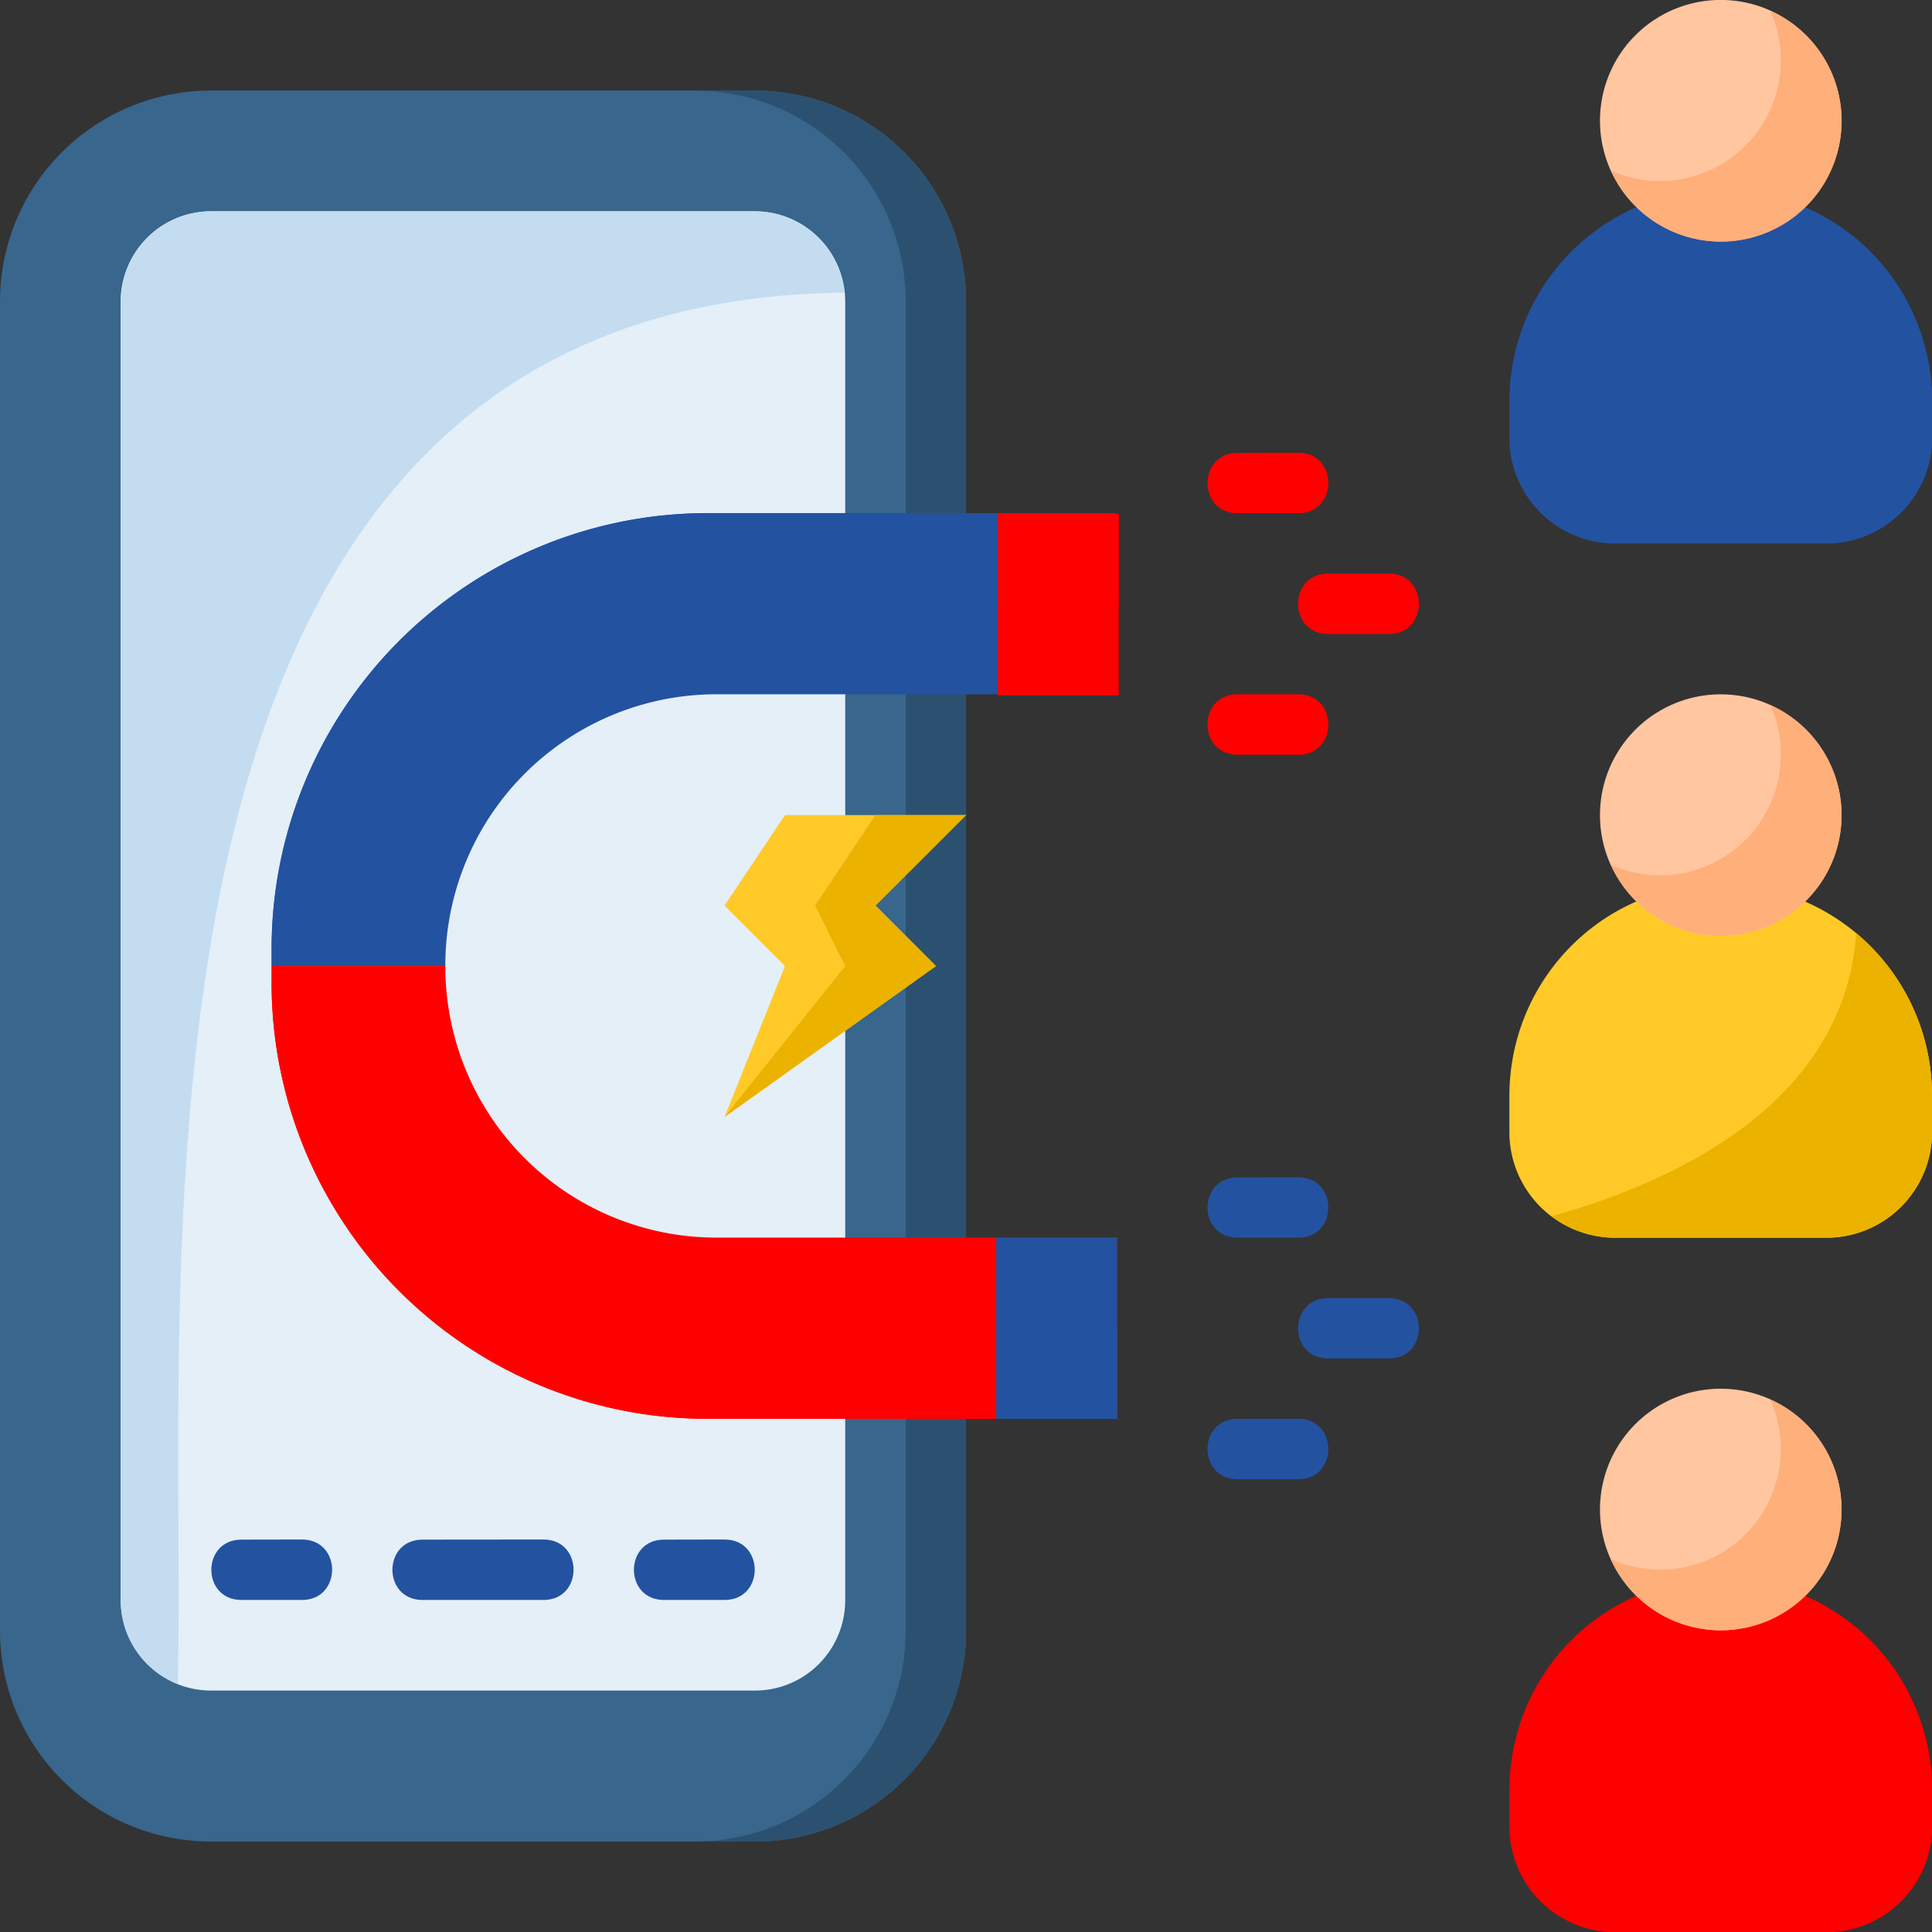 <svg xmlns="http://www.w3.org/2000/svg" version="1.1" xmlns:xlink="http://www.w3.org/1999/xlink" width="512" height="512" x="0" y="0" viewBox="0 0 16.933 16.933" style="enable-background:new 0 0 512 512" xml:space="preserve" class=""><rect x="0" y="0" width="16.933" height="16.933" fill="#333333" stroke="none"/><g><path fill="#2352a1" d="M10.848 10.319c-.353 0-.353.529 0 .529h.53c.352 0 .352-.53 0-.53zM10.848 12.435c-.353 0-.353.53 0 .53h.53c.352 0 .352-.53 0-.53zM11.642 11.377c-.353 0-.353.53 0 .53h.529c.353 0 .353-.53 0-.53z" opacity="1" data-original="#549ad4" class=""></path><g fill="#ff5151"><path d="M10.848 6.085c-.353 0-.353.53 0 .53h.53c.352 0 .352-.53 0-.53zM11.642 5.027c-.353 0-.353.53 0 .53h.529c.353 0 .353-.53 0-.53zM10.848 3.969c-.353 0-.353.529 0 .529h.53c.352 0 .352-.53 0-.53zM15.814 13.984c.66.284 1.12.94 1.12 1.71v.31c0 .515-.414.93-.927.93h-1.852a.926.926 0 0 1-.926-.93v-.31c0-.77.46-1.426 1.12-1.71z" fill="#ff0000" opacity="1" data-original="#ff5151" class=""></path></g><path fill="#ffc6a0" d="M16.14 13.23a1.058 1.058 0 1 1-2.117 0 1.058 1.058 0 0 1 2.117 0z" opacity="1" data-original="#ffc6a0"></path><path fill="#ff0000" d="M16.269 14.264c-.106 1.52-1.646 2.197-2.669 2.48a.916.916 0 0 0 .555.19h1.852a.926.926 0 0 0 .926-.93v-.31c0-.576-.258-1.09-.664-1.43z" opacity="1" data-original="#ff2929" class=""></path><path fill="#ffaf7a" d="M15.515 12.265a1.058 1.058 0 0 1-1.397 1.4 1.058 1.058 0 1 0 1.397-1.4z" opacity="1" data-original="#ffaf7a"></path><path fill="#ffca28" d="M15.814 7.899c.66.284 1.12.94 1.12 1.71v.31c0 .514-.414.929-.927.929h-1.852a.926.926 0 0 1-.926-.93v-.31c0-.769.46-1.426 1.12-1.71z" opacity="1" data-original="#ffca28"></path><path fill="#ffc6a0" d="M16.14 7.144a1.058 1.058 0 1 1-2.117 0 1.058 1.058 0 0 1 2.117 0z" opacity="1" data-original="#ffc6a0"></path><path fill="#ecb200" d="M16.269 8.179c-.106 1.519-1.646 2.196-2.669 2.48a.916.916 0 0 0 .555.189h1.852a.926.926 0 0 0 .926-.93v-.31c0-.576-.258-1.089-.664-1.43z" opacity="1" data-original="#ecb200"></path><path fill="#ffaf7a" d="M14.118 7.579a1.058 1.058 0 1 0 1.397-1.4 1.058 1.058 0 0 1-1.397 1.4z" opacity="1" data-original="#ffaf7a"></path><path fill="#38668c" d="M1.852.794A1.848 1.848 0 0 0 0 2.646v11.641c0 1.027.826 1.853 1.852 1.853h4.763a1.848 1.848 0 0 0 1.852-1.853V2.646A1.848 1.848 0 0 0 6.615.794z" opacity="1" data-original="#38668c" class=""></path><path fill="#e4eff8" d="M1.852 1.852a.792.792 0 0 0-.794.794v11.377c0 .44.354.794.794.794h4.763c.44 0 .793-.354.793-.794V2.646a.792.792 0 0 0-.793-.794z" opacity="1" data-original="#e4eff8" class=""></path><path fill="#c4dcf0" d="M1.852 1.852a.792.792 0 0 0-.794.794v11.377c0 .335.207.62.5.736C1.645 11.172.794 2.646 7.4 2.564a.79.79 0 0 0-.785-.712z" opacity="1" data-original="#c4dcf0" class=""></path><path fill="#2c5170" d="M6.085.794c1.026 0 1.853.826 1.853 1.852v11.641a1.848 1.848 0 0 1-1.853 1.853h.53a1.848 1.848 0 0 0 1.852-1.853V2.646A1.848 1.848 0 0 0 6.615.794z" opacity="1" data-original="#2c5170" class=""></path><path fill="#2352a1" d="M3.903 8.467a2.376 2.376 0 0 1 2.38-2.382H9.79V4.498H6.21A3.82 3.82 0 0 0 2.38 8.327v.14z" opacity="1" data-original="#549ad4" class=""></path><path fill="#ff0000" d="M3.903 8.467a2.376 2.376 0 0 0 2.38 2.38H9.79v1.588H6.21A3.82 3.82 0 0 1 2.38 8.607v-.14z" opacity="1" data-original="#ff5151" class=""></path><path fill="#ff0000" d="M2.381 8.467v.14a3.82 3.82 0 0 0 3.829 3.828h3.58v-.793H6.21a3.817 3.817 0 0 1-3.77-3.175z" opacity="1" data-original="#ff2929" class=""></path><path fill="#2352a1" d="M8.731 10.848H9.79v1.587H8.73z" opacity="1" data-original="#549ad4" class=""></path><path fill="#2352a1" d="M2.381 8.467v-.14a3.82 3.82 0 0 1 3.829-3.83h3.58v.795H6.21a3.817 3.817 0 0 0-3.77 3.175z" opacity="1" data-original="#3588cb" class=""></path><path fill="#ff0000" d="M8.745 4.505v1.59h1.06v-1.59z" opacity="1" data-original="#ff5151" class=""></path><path fill="#ff0000" d="M8.745 4.505V5.3h1.06v-.795z" opacity="1" data-original="#ff2929" class=""></path><path fill="#ffca28" d="M6.88 7.144h1.587l-.794.793.53.53L6.35 9.79l.53-1.323-.53-.53z" opacity="1" data-original="#ffca28"></path><path fill="#2352a1" d="M15.814 1.813c.66.284 1.12.941 1.12 1.71v.31c0 .515-.414.93-.927.93h-1.852a.926.926 0 0 1-.926-.93v-.31c0-.77.46-1.426 1.12-1.71z" opacity="1" data-original="#549ad4" class=""></path><path fill="#ffc6a0" d="M16.14 1.058a1.058 1.058 0 1 1-2.117 0 1.058 1.058 0 0 1 2.117 0z" opacity="1" data-original="#ffc6a0"></path><path fill="#2352a1" d="M16.269 2.093c-.106 1.52-1.646 2.197-2.669 2.48a.916.916 0 0 0 .555.19h1.852a.926.926 0 0 0 .926-.93v-.31c0-.576-.258-1.089-.664-1.43z" opacity="1" data-original="#3588cb" class=""></path><path fill="#ffaf7a" d="M14.118 1.493A1.058 1.058 0 1 0 15.515.094a1.058 1.058 0 0 1-1.397 1.4z" opacity="1" data-original="#ffaf7a"></path><path fill="#ecb200" d="M7.673 7.144h.794l-.794.793.53.53L6.35 9.79l1.058-1.323-.264-.53z" opacity="1" data-original="#ecb200"></path><path fill="#2352a1" d="M3.704 13.494c-.353 0-.353.529 0 .529h1.059c.352 0 .352-.53 0-.53zM2.117 13.494c-.353 0-.353.529 0 .529h.529c.353 0 .353-.53 0-.53zM5.82 13.494c-.352 0-.352.529 0 .529h.53c.353 0 .353-.53 0-.53z" opacity="1" data-original="#549ad4" class=""></path><path fill="#2352a1" d="M8.731 11.642v.793H9.79v-.793z" opacity="1" data-original="#3588cb" class=""></path></g></svg>